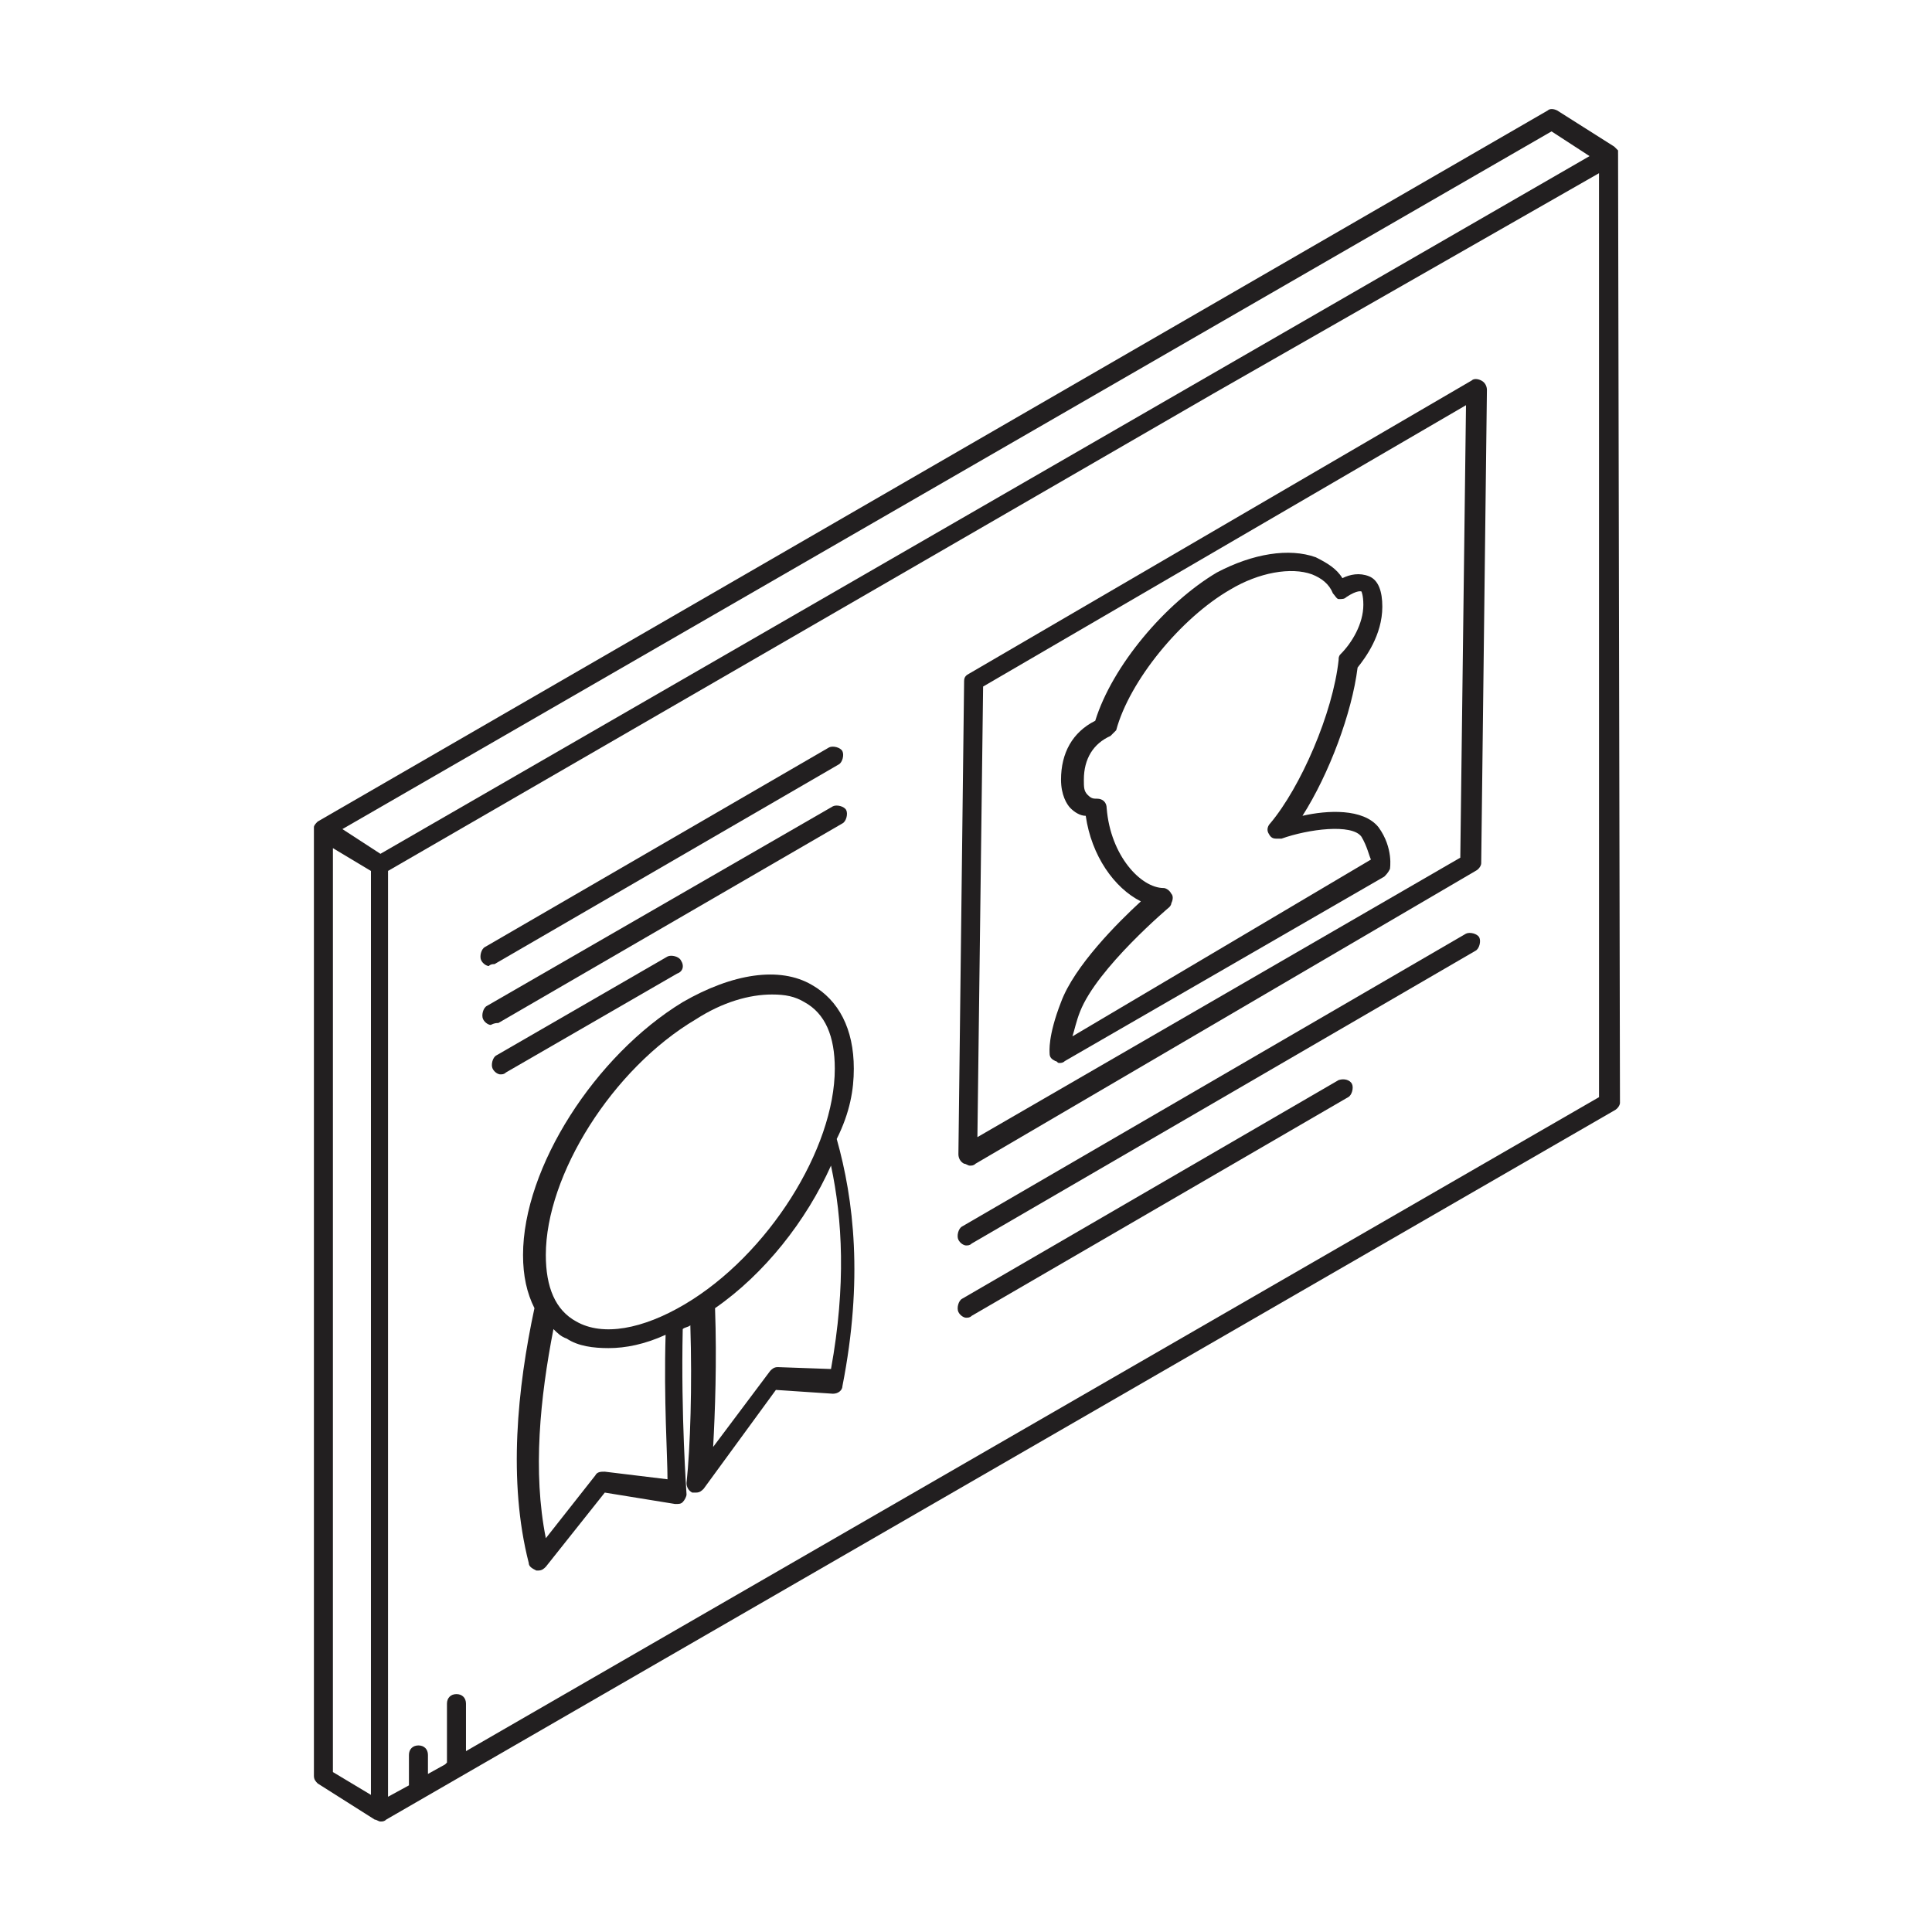 <?xml version="1.0" encoding="UTF-8"?>
<!-- Uploaded to: SVG Repo, www.svgrepo.com, Generator: SVG Repo Mixer Tools -->
<svg width="800px" height="800px" version="1.1" viewBox="144 144 512 512" xmlns="http://www.w3.org/2000/svg">
 <g fill="#221f20">
  <path d="m572.8 184.87v-1.008l-1.008-1.008-15.113-9.574c-1.008-0.504-2.016-0.504-2.519 0l-325.96 188.43c-0.504 0.504-1.008 1.008-1.008 1.512v0.504 250.9c0 1.008 0.504 1.512 1.008 2.016l15.113 9.574c0.504 0 1.008 0.504 1.512 0.504 0.504 0 1.008 0 1.512-0.504l325.46-187.92c1.008-0.504 1.512-1.512 1.512-2.016l-0.504-251.41c0.504 0.504 0 0 0 0zm-330.5 434.79-10.078-6.047 0.004-244.85 10.078 6.047zm2.519-249.39-10.078-6.551 320.43-184.9 10.078 6.551zm322.94 64.488-300.27 173.31v-12.594c0-1.512-1.008-2.519-2.519-2.519-1.512 0-2.519 1.008-2.519 2.519v15.617l-0.504 0.504-4.535 2.519v-5.039c0-1.512-1.008-2.519-2.519-2.519-1.512 0-2.519 1.008-2.519 2.519v8.062l-5.543 3.023 0.004-245.36 218.65-126.46 102.27-58.441z"/>
  <path d="m399.5 324.43-1.512 125.45c0 1.008 0.504 2.016 1.512 2.519 0.504 0 1.008 0.504 1.512 0.504 0.504 0 1.008 0 1.512-0.504l132.5-77.586c1.008-0.504 1.512-1.512 1.512-2.016l1.512-125.45c0-1.008-0.504-2.016-1.512-2.519-1.008-0.504-2.016-0.504-2.519 0l-133 77.586c-1.008 0.504-1.512 1.008-1.512 2.016zm5.035 1.512 127.97-74.562-1.512 119.91-127.97 74.059z"/>
  <path d="m489.17 360.2c7.055-11.082 13.098-27.207 14.609-39.297 2.016-2.519 6.551-8.566 6.551-16.121 0-4.031-1.008-7.055-3.527-8.062-2.519-1.008-5.039-0.504-7.055 0.504-1.512-2.519-4.031-4.031-7.055-5.543-7.055-2.519-16.625-1.008-26.199 4.031-13.602 8.062-27.711 24.688-32.242 39.297-6.047 3.023-9.07 8.566-9.07 15.617 0 4.031 1.512 6.551 2.519 7.559 1.008 1.008 2.519 2.016 4.031 2.016 1.512 10.578 7.559 19.145 14.609 22.672-6.047 5.543-17.633 17.129-21.16 26.703-3.527 9.07-3.023 13.098-3.023 13.602 0 1.008 0.504 1.512 1.512 2.016 0.504 0 0.504 0.504 1.008 0.504 0.504 0 1.008 0 1.512-0.504l84.645-48.871c0.504-0.504 1.008-1.008 1.512-2.016 0 0 1.008-5.543-3.023-11.082-4.031-5.039-13.602-4.535-20.152-3.023zm-60.961 58.441c0.504-1.512 1.008-4.031 2.016-6.551 4.535-11.586 23.68-27.711 23.68-27.711s0.504-0.504 0.504-1.008c0.504-1.008 0.504-2.016 0-2.519-0.504-1.008-1.512-1.512-2.016-1.512-6.047 0-14.105-8.566-15.113-21.16 0-1.512-1.008-2.519-2.519-2.519-1.008 0-1.512 0-2.519-1.008-1.008-1.008-1.008-2.016-1.008-4.031 0-5.543 2.519-9.574 7.055-11.586 0.504-0.504 1.008-1.008 1.512-1.512 3.527-13.098 17.129-29.727 30.23-37.281 7.559-4.535 16.121-6.047 21.664-4.031 2.519 1.008 4.535 2.519 5.543 5.039 0.504 0.504 1.008 1.512 1.512 1.512 1.008 0 1.512 0 2.016-0.504 3.023-2.016 4.031-1.512 4.031-1.512s0.504 1.008 0.504 3.527c0 5.039-3.023 10.078-6.047 13.098-0.504 0.504-0.504 1.008-0.504 1.512-1.512 14.105-10.078 33.754-18.137 43.328-0.504 0.504-1.008 1.512-0.504 2.519 0.504 1.008 1.008 1.512 2.016 1.512h1.512c7.055-2.519 18.641-4.031 21.16-0.504 1.512 2.519 2.016 5.039 2.519 6.047z"/>
  <path d="m370.27 427.2c0-10.578-4.031-18.137-11.082-22.168-8.566-5.039-21.16-3.023-34.258 4.535-23.176 14.105-42.32 43.832-42.32 67.008 0 5.543 1.008 10.078 3.023 14.105-4.535 21.16-7.055 45.848-1.512 67.512 0 1.008 1.008 1.512 2.016 2.016h0.504c1.008 0 1.512-0.504 2.016-1.008l15.617-19.648 18.641 3.023c1.008 0 1.512 0 2.016-0.504 0.504-0.504 1.008-1.512 1.008-2.016s-1.512-20.656-1.008-43.832c0.504-0.504 1.512-0.504 2.016-1.008 0.504 16.121 0 32.242-1.008 41.816 0 1.008 0.504 2.016 1.512 2.519h1.008c1.008 0 1.512-0.504 2.016-1.008l19.145-26.199 15.113 1.008c1.512 0 2.519-1.008 2.519-2.016 5.543-28.215 3.023-49.375-1.512-65.496 3.523-7.051 4.531-13.098 4.531-18.641zm-66 106.81c-1.008 0-2.016 0-2.519 1.008l-13.098 16.625c-3.527-17.633-1.512-37.281 2.016-55.418 1.008 1.008 2.016 2.016 3.527 2.519 3.023 2.016 7.055 2.519 11.082 2.519 4.535 0 9.574-1.008 15.113-3.527-0.504 17.129 0.504 32.242 0.504 38.289zm21.16-44.336c-11.082 6.551-21.664 8.566-28.719 4.535-5.543-3.023-8.062-9.07-8.062-17.633 0-21.16 17.633-49.375 39.801-62.473 7.055-4.535 14.105-6.551 20.152-6.551 3.527 0 6.047 0.504 8.566 2.016 5.543 3.023 8.062 9.07 8.062 17.633 0 21.16-17.633 49.375-39.801 62.473zm38.793 17.129-14.105-0.504c-1.008 0-1.512 0.504-2.016 1.008l-15.113 20.152c0.504-9.07 1.008-22.672 0.504-36.777 13.098-9.07 24.184-23.176 30.73-37.785 3.023 14.105 4.031 31.738 0 53.906z"/>
  <path d="m532.5 391.43-133.51 77.586c-1.008 0.504-1.512 2.519-1.008 3.527s1.512 1.512 2.016 1.512 1.008 0 1.512-0.504l133.51-77.586c1.008-0.504 1.512-2.519 1.008-3.527-0.504-1.008-2.519-1.512-3.527-1.008z"/>
  <path d="m275.05 399.5 91.191-52.898c1.008-0.504 1.512-2.519 1.008-3.527-0.504-1.008-2.519-1.512-3.527-1.008l-91.191 52.898c-1.008 0.504-1.512 2.519-1.008 3.527 0.504 1.008 1.512 1.512 2.016 1.512 0.504-0.504 1.008-0.504 1.512-0.504z"/>
  <path d="m276.06 415.11 91.191-52.898c1.008-0.504 1.512-2.519 1.008-3.527-0.504-1.008-2.519-1.512-3.527-1.008l-91.695 52.898c-1.008 0.504-1.512 2.519-1.008 3.527 0.504 1.008 1.512 1.512 2.016 1.512 1.008-0.504 1.512-0.504 2.016-0.504z"/>
  <path d="m324.43 398.49c-0.504-1.008-2.519-1.512-3.527-1.008l-45.344 26.199c-1.008 0.504-1.512 2.519-1.008 3.527 0.504 1.008 1.512 1.512 2.016 1.512s1.008 0 1.512-0.504l45.344-26.199c1.512-0.504 2.016-2.016 1.008-3.527z"/>
  <path d="m498.75 430.23-99.754 57.938c-1.008 0.504-1.512 2.519-1.008 3.527 0.504 1.008 1.512 1.512 2.016 1.512s1.008 0 1.512-0.504l99.754-57.938c1.008-0.504 1.512-2.519 1.008-3.527-0.504-1.008-2.016-1.512-3.527-1.008z"/>
 </g>
</svg>